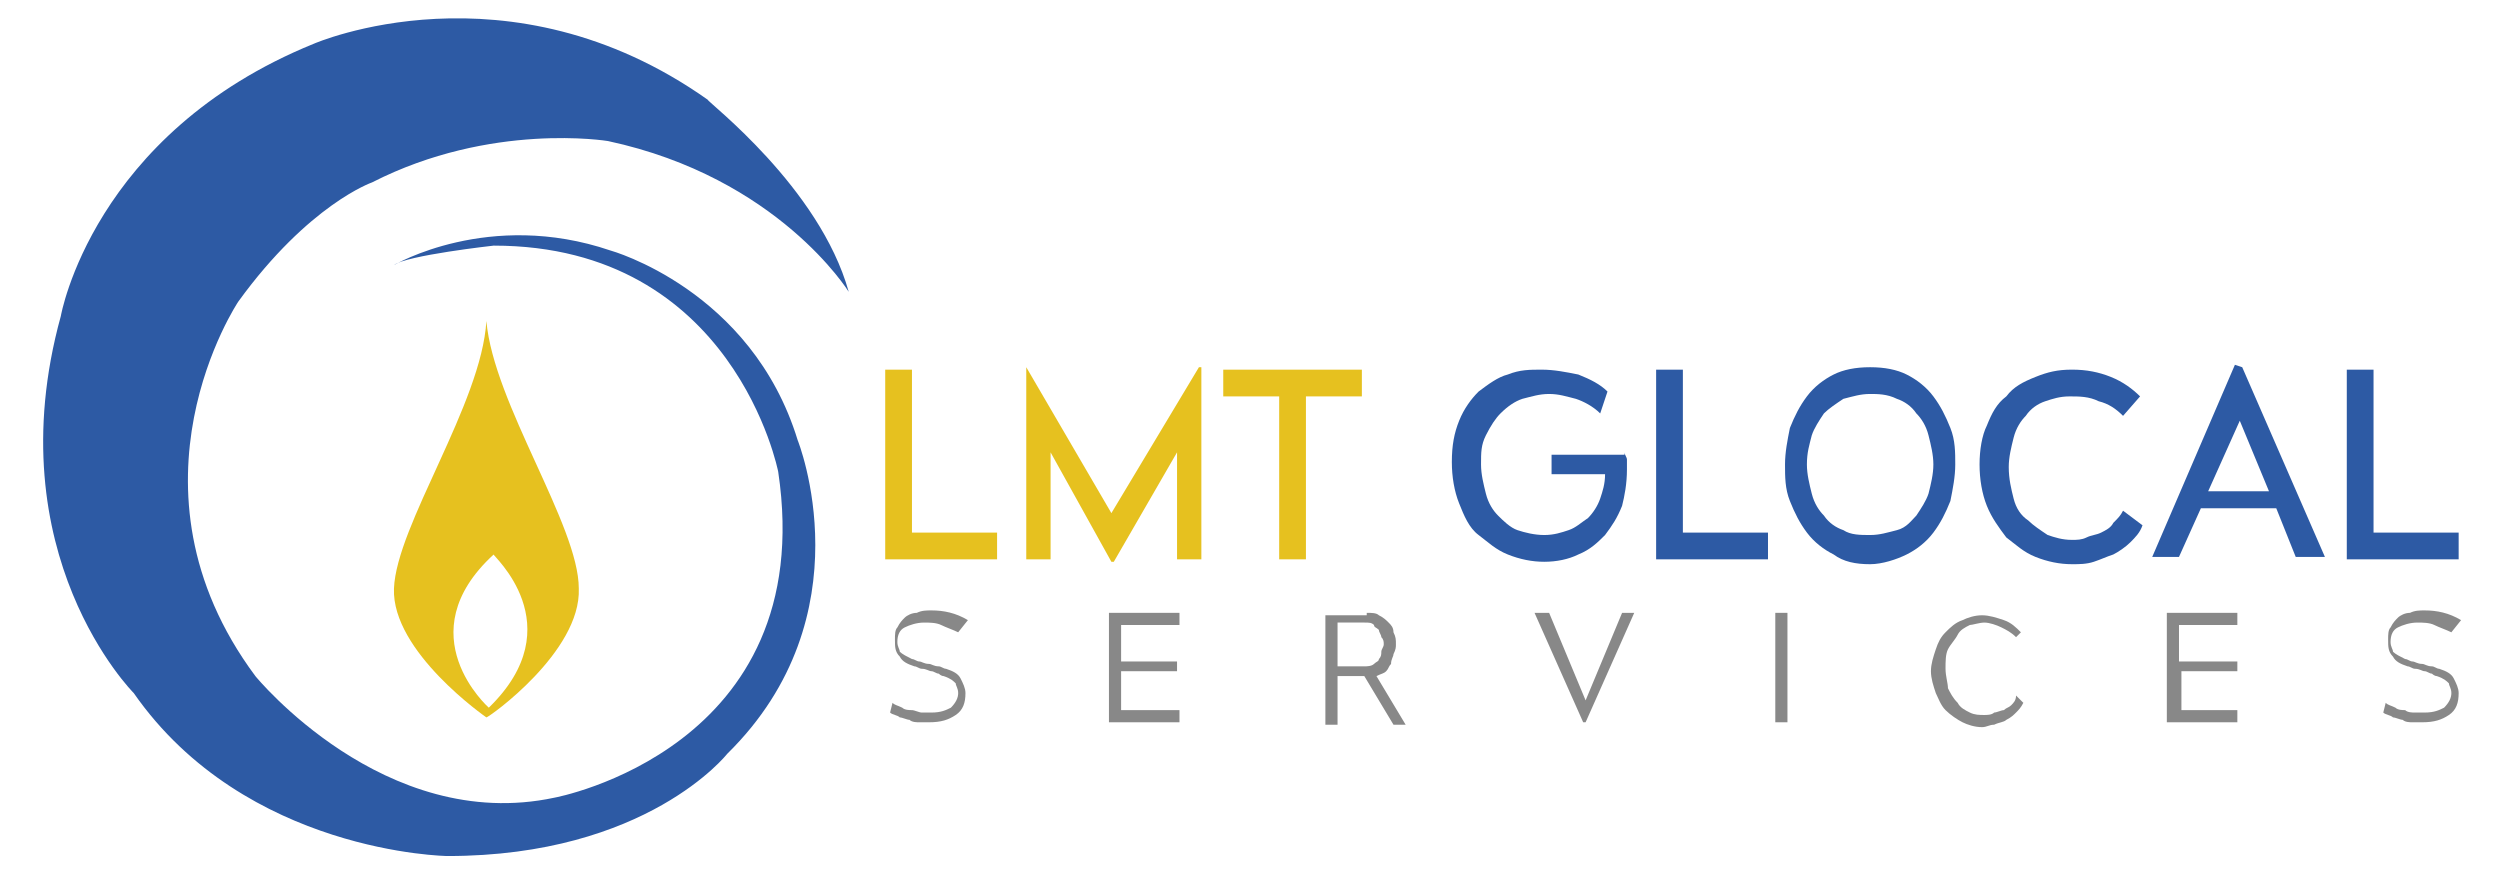 <svg xmlns="http://www.w3.org/2000/svg" xmlns:xlink="http://www.w3.org/1999/xlink" id="Layer_1" x="0px" y="0px" viewBox="0 0 102.8 36" style="enable-background:new 0 0 102.8 36;" xml:space="preserve"><style type="text/css">	.st0{fill:#E6C11F;}	.st1{fill-rule:evenodd;clip-rule:evenodd;fill:#2D5AA4;}	.st2{fill:#2D5AA4;}	.st3{fill:#888888;}</style><g>	<g>		<path class="st0" d="M20,13.2L20,13.2C20,13.2,20,13.2,20,13.2C20,13.2,20,13.2,20,13.2L20,13.2c-0.2,3.4-3.7,8.4-3.8,11   c-0.1,2.6,3.8,5.3,3.8,5.3l0,0l0,0l0,0l0,0c0.1,0,3.9-2.7,3.8-5.3C23.8,21.6,20.3,16.6,20,13.2 M20.1,29.1c0,0-3.4-3,0.2-6.3   C20.2,22.8,23.6,25.7,20.1,29.1"></path>		<path class="st1" d="M34.9,12c0,0-2.9-4.7-9.9-6.2c0,0-4.8-0.8-9.7,1.7c0,0-2.6,0.9-5.5,4.9c0,0-5.1,7.6,0.7,15.4   c0,0,5.3,6.5,12.3,5c0,0,10.9-2,9.2-13.4c0,0-1.8-9.3-11.7-9.3c0,0-3.6,0.4-4.1,0.8c0,0,3.9-2.3,8.9-0.6c0,0,5.8,1.6,7.7,7.8   c0,0,2.9,7.2-2.9,12.9c0,0-3.3,4.2-11.5,4.2c0,0-8.3-0.1-12.9-6.7c0,0-5.7-5.7-3-15.5c0,0,1.3-7.5,10.4-11.2c0,0,8-3.5,16.2,2.3   C29.1,4.2,33.7,7.7,34.9,12"></path>	</g>	<g>		<g>			<path class="st0" d="M37.5,15.2v6.7H41V23h-4.6v-7.8H37.5z"></path>			<path class="st0" d="M42.2,15.1l3.5,6l3.6-6h0.1V23h-1v-4.4l-2.6,4.5h-0.1l-2.5-4.5V23h-1v-7.9H42.2z"></path>			<path class="st0" d="M56,15.2v1.1h-2.3V23h-1.1v-6.7h-2.3v-1.1L56,15.2L56,15.2z"></path>		</g>		<g>			<path class="st2" d="M66.8,18.6c0,0.1,0.1,0.2,0.1,0.3c0,0.1,0,0.3,0,0.4c0,0.6-0.1,1.1-0.2,1.5c-0.2,0.5-0.4,0.8-0.7,1.2    c-0.3,0.3-0.6,0.6-1.1,0.8c-0.4,0.2-0.9,0.3-1.4,0.3c-0.5,0-1-0.1-1.5-0.3c-0.5-0.2-0.8-0.5-1.2-0.8s-0.6-0.8-0.8-1.3    c-0.2-0.5-0.3-1.1-0.3-1.7c0-0.7,0.1-1.2,0.3-1.7c0.2-0.5,0.5-0.9,0.8-1.2c0.4-0.3,0.8-0.6,1.2-0.7c0.5-0.2,0.9-0.2,1.4-0.2    c0.5,0,1,0.1,1.5,0.2c0.5,0.2,0.9,0.4,1.2,0.7L65.8,17c-0.3-0.3-0.7-0.5-1-0.6c-0.4-0.1-0.7-0.2-1.1-0.2c-0.4,0-0.7,0.1-1.1,0.2    c-0.3,0.1-0.6,0.3-0.9,0.6c-0.2,0.2-0.4,0.5-0.6,0.9s-0.2,0.7-0.2,1.2c0,0.4,0.1,0.8,0.2,1.2c0.1,0.4,0.3,0.7,0.5,0.9    c0.2,0.2,0.5,0.5,0.8,0.6c0.3,0.1,0.7,0.2,1.1,0.2c0.4,0,0.7-0.1,1-0.2s0.5-0.3,0.8-0.5c0.2-0.2,0.4-0.5,0.5-0.8    c0.1-0.3,0.2-0.6,0.2-1h-2.2v-0.8H66.8z"></path>			<path class="st2" d="M69.2,15.2v6.7h3.5V23h-4.6v-7.8H69.2z"></path>			<path class="st2" d="M76.9,15.1c0.6,0,1.1,0.1,1.5,0.3s0.8,0.5,1.1,0.9c0.3,0.4,0.5,0.8,0.7,1.3c0.2,0.5,0.2,1,0.2,1.5    s-0.1,1-0.2,1.5c-0.2,0.5-0.4,0.9-0.7,1.3c-0.3,0.4-0.7,0.7-1.1,0.9s-1,0.4-1.5,0.4c-0.6,0-1.1-0.1-1.5-0.4    c-0.4-0.2-0.8-0.5-1.1-0.9c-0.3-0.4-0.5-0.8-0.7-1.3c-0.2-0.5-0.2-1-0.2-1.5s0.1-1,0.2-1.5c0.2-0.5,0.4-0.9,0.7-1.3    c0.3-0.4,0.7-0.7,1.1-0.9S76.3,15.1,76.9,15.1z M76.9,16.2c-0.4,0-0.7,0.1-1.1,0.2c-0.3,0.2-0.6,0.4-0.8,0.6    c-0.2,0.3-0.4,0.6-0.5,0.9c-0.1,0.4-0.2,0.7-0.2,1.2c0,0.4,0.1,0.8,0.2,1.2c0.1,0.4,0.3,0.7,0.5,0.9c0.2,0.3,0.5,0.5,0.8,0.6    c0.3,0.2,0.7,0.2,1.1,0.2s0.7-0.1,1.1-0.2s0.6-0.4,0.8-0.6c0.2-0.3,0.4-0.6,0.5-0.9c0.1-0.4,0.2-0.8,0.2-1.2s-0.1-0.8-0.2-1.2    c-0.1-0.4-0.3-0.7-0.5-0.9c-0.2-0.3-0.5-0.5-0.8-0.6C77.6,16.2,77.2,16.2,76.9,16.2z"></path>			<path class="st2" d="M87.3,17.1c-0.3-0.3-0.6-0.5-1-0.6c-0.4-0.2-0.8-0.2-1.2-0.2c-0.4,0-0.7,0.1-1,0.2c-0.3,0.1-0.6,0.3-0.8,0.6    c-0.2,0.2-0.4,0.5-0.5,0.9c-0.1,0.4-0.2,0.8-0.2,1.2c0,0.5,0.1,0.9,0.2,1.3c0.1,0.4,0.3,0.7,0.6,0.9c0.2,0.2,0.5,0.4,0.8,0.6    c0.3,0.1,0.6,0.2,1,0.2c0.2,0,0.4,0,0.6-0.1c0.2-0.1,0.4-0.1,0.6-0.2c0.2-0.1,0.4-0.2,0.5-0.4c0.2-0.2,0.3-0.3,0.4-0.5l0.8,0.6    c-0.1,0.3-0.3,0.5-0.5,0.7c-0.2,0.2-0.5,0.4-0.7,0.5c-0.3,0.1-0.5,0.2-0.8,0.3s-0.6,0.1-0.9,0.1c-0.5,0-1-0.1-1.5-0.3    c-0.5-0.2-0.8-0.5-1.2-0.8c-0.3-0.4-0.6-0.8-0.8-1.3c-0.2-0.5-0.3-1.1-0.3-1.7c0-0.6,0.1-1.2,0.3-1.6c0.2-0.5,0.4-0.9,0.8-1.2    c0.3-0.4,0.7-0.6,1.2-0.8c0.5-0.2,0.9-0.3,1.5-0.3c0.6,0,1.1,0.1,1.6,0.3c0.5,0.2,0.9,0.5,1.2,0.8L87.3,17.1z"></path>			<path class="st2" d="M92.2,15.1l3.4,7.8h-1.2l-0.8-2h-3.1l-0.9,2h-1.1l3.4-7.9L92.2,15.1L92.2,15.1z M90.8,20.2h2.5l-1.2-2.9    L90.8,20.2z"></path>			<path class="st2" d="M97.6,15.2v6.7h3.5V23h-4.6v-7.8H97.6z"></path>		</g>		<g>			<path class="st3" d="M39.4,26c-0.2-0.1-0.5-0.2-0.7-0.3c-0.2-0.1-0.5-0.1-0.7-0.1c-0.3,0-0.6,0.1-0.8,0.2    c-0.2,0.1-0.3,0.3-0.3,0.6c0,0.2,0.1,0.3,0.1,0.4c0.1,0.1,0.3,0.2,0.5,0.3c0.1,0,0.2,0.1,0.3,0.1c0.1,0,0.2,0.1,0.4,0.1    c0.1,0,0.2,0.1,0.4,0.1c0.1,0,0.2,0.1,0.3,0.1c0.3,0.1,0.5,0.2,0.6,0.4c0.1,0.2,0.2,0.4,0.2,0.6c0,0.4-0.1,0.7-0.4,0.9    s-0.6,0.3-1.1,0.3c-0.1,0-0.2,0-0.4,0c-0.1,0-0.3,0-0.4-0.1c-0.1,0-0.3-0.1-0.4-0.1c-0.1-0.1-0.3-0.1-0.4-0.2l0.1-0.4    c0.1,0.1,0.2,0.1,0.4,0.2c0.1,0.1,0.3,0.1,0.4,0.1c0.1,0,0.3,0.1,0.4,0.1s0.2,0,0.4,0c0.4,0,0.6-0.1,0.8-0.2    c0.2-0.2,0.3-0.4,0.3-0.6c0-0.2-0.1-0.3-0.1-0.4c-0.1-0.1-0.2-0.2-0.5-0.3c-0.1,0-0.2-0.1-0.2-0.1c-0.1,0-0.2-0.1-0.3-0.1    c-0.1,0-0.2-0.1-0.4-0.1c-0.1,0-0.2-0.1-0.3-0.1c-0.3-0.1-0.5-0.2-0.6-0.4c-0.2-0.2-0.2-0.4-0.2-0.7c0-0.2,0-0.4,0.1-0.5    c0.1-0.2,0.2-0.3,0.3-0.4c0.1-0.1,0.3-0.2,0.5-0.2c0.2-0.1,0.4-0.1,0.6-0.1c0.5,0,1,0.1,1.5,0.4L39.4,26z"></path>			<path class="st3" d="M48.5,25.2v0.5h-2.4v1.5h2.3v0.4h-2.3v1.6h2.4v0.5h-2.9v-4.5H48.5z"></path>			<path class="st3" d="M56.2,25.2c0.2,0,0.4,0,0.5,0.1c0.2,0.1,0.3,0.2,0.4,0.3c0.1,0.1,0.2,0.2,0.2,0.4c0.1,0.2,0.1,0.3,0.1,0.5    c0,0.1,0,0.2-0.1,0.4c0,0.1-0.1,0.2-0.1,0.4c-0.1,0.1-0.1,0.2-0.2,0.3s-0.2,0.1-0.4,0.2l1.2,2h-0.5l-1.2-2H55v2h-0.5v-4.5H56.2z     M55,27.4h1.1c0.1,0,0.3,0,0.4-0.1c0.1-0.1,0.2-0.1,0.2-0.2c0.1-0.1,0.1-0.2,0.1-0.3c0-0.1,0.1-0.2,0.1-0.3c0-0.1,0-0.2-0.1-0.3    c0-0.1-0.1-0.2-0.1-0.3c-0.1-0.1-0.2-0.1-0.2-0.2c-0.1-0.1-0.2-0.1-0.4-0.1H55V27.4z"></path>			<path class="st3" d="M63.7,25.2l1.5,3.6l1.5-3.6h0.5l-2,4.5h-0.1l-2-4.5H63.7z"></path>			<path class="st3" d="M73.5,25.2v4.5H73v-4.5H73.5z"></path>			<path class="st3" d="M82.9,26.2c-0.2-0.2-0.4-0.3-0.6-0.4c-0.2-0.1-0.5-0.2-0.7-0.2c-0.2,0-0.5,0.1-0.6,0.1    c-0.2,0.1-0.4,0.2-0.5,0.4c-0.1,0.2-0.3,0.4-0.4,0.6c-0.1,0.2-0.1,0.5-0.1,0.8c0,0.3,0.1,0.6,0.1,0.8c0.1,0.2,0.2,0.4,0.4,0.6    c0.1,0.2,0.3,0.3,0.5,0.4c0.2,0.1,0.4,0.1,0.6,0.1c0.1,0,0.3,0,0.4-0.1c0.1,0,0.3-0.1,0.4-0.1c0.1-0.1,0.2-0.1,0.3-0.2    c0.1-0.1,0.2-0.2,0.2-0.4l0.3,0.3c-0.1,0.2-0.2,0.3-0.3,0.4c-0.1,0.1-0.2,0.2-0.4,0.3c-0.1,0.1-0.3,0.1-0.5,0.2    c-0.2,0-0.3,0.1-0.5,0.1c-0.3,0-0.6-0.1-0.8-0.2c-0.2-0.1-0.5-0.3-0.7-0.5c-0.2-0.2-0.3-0.5-0.4-0.7c-0.1-0.3-0.2-0.6-0.2-0.9    s0.1-0.6,0.2-0.9c0.1-0.3,0.2-0.5,0.4-0.7c0.2-0.2,0.4-0.4,0.7-0.5c0.2-0.1,0.5-0.2,0.8-0.2c0.3,0,0.6,0.1,0.9,0.2    c0.3,0.1,0.5,0.3,0.7,0.5L82.9,26.2z"></path>			<path class="st3" d="M92,25.2v0.5h-2.4v1.5H92v0.4h-2.3v1.6H92v0.5h-2.9v-4.5H92z"></path>			<path class="st3" d="M100.8,26c-0.2-0.1-0.5-0.2-0.7-0.3c-0.2-0.1-0.5-0.1-0.7-0.1c-0.3,0-0.6,0.1-0.8,0.2    c-0.2,0.1-0.3,0.3-0.3,0.6c0,0.2,0.1,0.3,0.1,0.4c0.1,0.1,0.3,0.2,0.5,0.3c0.1,0,0.2,0.1,0.3,0.1c0.1,0,0.2,0.1,0.4,0.1    c0.1,0,0.2,0.1,0.4,0.1c0.1,0,0.2,0.1,0.3,0.1c0.3,0.1,0.5,0.2,0.6,0.4c0.1,0.2,0.2,0.4,0.2,0.6c0,0.4-0.1,0.7-0.4,0.9    s-0.6,0.3-1.1,0.3c-0.1,0-0.2,0-0.4,0c-0.1,0-0.3,0-0.4-0.1c-0.1,0-0.3-0.1-0.4-0.1c-0.1-0.1-0.3-0.1-0.4-0.2l0.1-0.4    c0.1,0.1,0.2,0.1,0.4,0.2c0.1,0.1,0.3,0.1,0.4,0.1c0.1,0.1,0.3,0.1,0.4,0.1s0.2,0,0.4,0c0.4,0,0.6-0.1,0.8-0.2    c0.2-0.2,0.3-0.4,0.3-0.6c0-0.2-0.1-0.3-0.1-0.4c-0.1-0.1-0.2-0.2-0.5-0.3c-0.1,0-0.2-0.1-0.2-0.1c-0.1,0-0.2-0.1-0.3-0.1    c-0.1,0-0.2-0.1-0.4-0.1c-0.1,0-0.2-0.1-0.3-0.1c-0.3-0.1-0.5-0.2-0.6-0.4c-0.2-0.2-0.2-0.4-0.2-0.7c0-0.2,0-0.4,0.1-0.5    c0.1-0.2,0.2-0.3,0.3-0.4c0.1-0.1,0.3-0.2,0.5-0.2c0.2-0.1,0.4-0.1,0.6-0.1c0.5,0,1,0.1,1.5,0.4L100.8,26z"></path>		</g>	</g></g></svg>